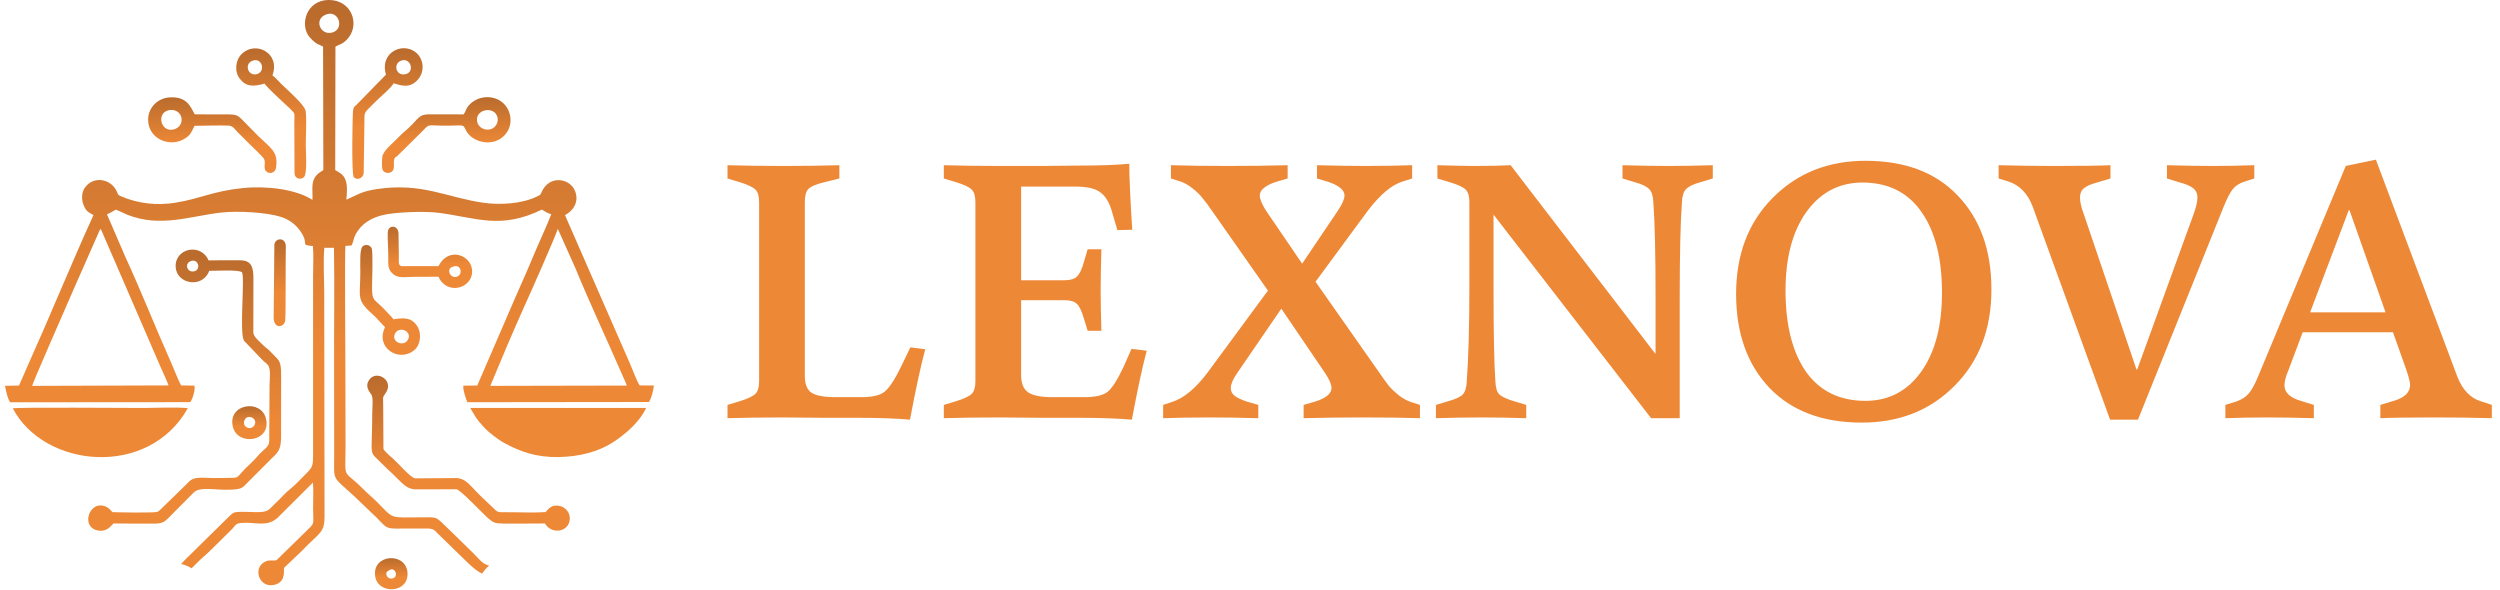 <svg width="250" height="59" viewBox="0 0 250 59" fill="none" xmlns="http://www.w3.org/2000/svg">
<g clip-path="url(#clip0_7_161)">
<path fill-rule="evenodd" clip-rule="evenodd" d="M50.69 34.63C51.27 33.312 51.807 32.009 52.402 30.708C53.068 29.251 55.318 24.175 55.782 22.889L57.545 26.828C58.968 30.302 60.755 34.094 62.275 37.604C62.396 37.881 62.622 38.344 62.675 38.557L49.031 38.586L50.69 34.633V34.63ZM3.216 38.586C3.337 38.099 6.273 31.46 6.595 30.694C7.158 29.354 7.748 28.087 8.315 26.777L9.949 23.068C9.977 23.019 10.04 22.928 10.076 22.887L16.032 36.641C16.308 37.263 16.645 37.964 16.858 38.542L3.216 38.586ZM32.691 1.421C33.919 1.036 34.464 2.94 33.2 3.261C32.002 3.567 31.32 1.847 32.691 1.421ZM19.16 56.826C19.315 56.687 19.48 56.522 19.662 56.331C20.118 55.846 20.688 55.405 21.129 54.959L23.269 52.843C23.535 52.542 23.558 52.348 24.118 52.297C25.537 52.164 26.654 52.77 27.771 51.765L31.295 48.252C31.363 49.014 31.31 50.006 31.31 50.793C31.31 52.331 31.485 52.284 30.879 52.862L27.672 56.001C27.482 56.103 26.963 55.986 26.644 56.106C25.116 56.684 25.934 59.07 27.654 58.413C28.627 58.041 28.338 56.917 28.404 56.785L30.203 55.069C30.416 54.874 30.547 54.705 30.755 54.501C32.007 53.274 32.453 53.162 32.455 51.674L32.422 29.202C32.412 27.874 32.318 26.042 32.432 24.78H33.397C33.466 28.705 33.392 32.685 33.41 36.619L33.418 45.504C33.42 48.174 33.147 47.525 35.384 49.587L37.676 51.775C38.545 52.647 38.555 52.865 39.607 52.858L42.725 52.85C43.335 52.85 43.457 53.022 43.743 53.323L46.773 56.27C47.407 56.882 47.86 57.21 48.22 57.36C48.407 57.046 48.645 56.782 48.914 56.564C48.225 56.407 47.837 55.81 47.353 55.342L45.124 53.164C43.452 51.589 43.931 51.731 42.188 51.733C38.925 51.733 39.457 51.983 37.742 50.239C37.238 49.727 36.858 49.45 36.24 48.828C34.271 46.849 34.532 48.135 34.555 44.62L34.537 36.1C34.535 35.029 34.461 25.405 34.542 24.592L35.168 24.54C35.361 24.121 35.358 23.798 35.584 23.394C36.146 22.382 37.063 21.824 38.198 21.527C39.472 21.194 42.555 21.099 43.923 21.287C47.802 21.821 50.102 22.941 54.186 20.961C54.507 21.133 54.715 21.322 55.128 21.419C54.675 22.61 53.8 24.462 53.271 25.75C52.683 27.178 52.033 28.572 51.427 29.988L47.728 38.552L46.33 38.567C46.304 39.103 46.563 39.769 46.735 40.222L64.894 40.2C65.165 39.806 65.322 39.054 65.393 38.547L63.964 38.542C63.648 38.045 63.25 36.94 63.007 36.384L56.499 21.512C57.669 20.878 57.932 19.739 57.345 18.801C56.749 17.85 54.918 17.522 54.165 19.2C54.008 19.548 54.044 19.479 53.672 19.661C52.172 20.391 50.014 20.508 48.359 20.278C44.727 19.771 42.224 18.228 37.702 18.906C36.085 19.149 35.784 19.477 34.636 19.967C34.697 19.362 34.76 18.546 34.555 18.002C34.32 17.38 33.869 17.231 33.522 17.008L33.544 4.669C33.838 4.458 34.297 4.476 34.864 3.753C35.971 2.342 35.128 0.017 32.921 8.26526e-05C30.537 -0.017 29.924 2.638 31.021 3.787C31.768 4.569 31.84 4.37 32.308 4.669L32.334 17.008C32.23 17.081 32.111 17.15 32.004 17.221C30.945 17.943 31.315 18.96 31.244 19.989C29.618 18.931 26.697 18.563 24.293 18.806C21.293 19.107 20.029 19.874 17.547 20.271C15.677 20.569 13.853 20.364 12.171 19.658C11.781 19.494 11.842 19.506 11.672 19.131C11.104 17.87 9.298 17.52 8.447 18.83C8.163 19.266 8.135 19.955 8.353 20.491C8.619 21.143 8.794 21.184 9.346 21.512C8.059 24.29 6.848 27.235 5.615 30.047C4.989 31.47 4.406 32.913 3.75 34.341L1.901 38.554L0.5 38.581C0.586 39.025 0.746 39.875 1.022 40.228L19.021 40.215C19.252 39.931 19.55 38.99 19.444 38.564L18.109 38.542C17.747 37.847 17.478 37.09 17.157 36.369C15.591 32.859 14.104 29.089 12.518 25.652L10.697 21.429C11.044 21.292 11.289 21.128 11.576 20.966C11.902 21.072 12.298 21.297 12.685 21.454C16.065 22.823 19.122 21.564 22.248 21.243C23.809 21.081 26.636 21.233 28.027 21.669C28.888 21.939 29.473 22.387 29.901 22.936C31.085 24.452 29.861 24.474 31.292 24.606C31.373 25.461 31.31 26.627 31.308 27.517V45.141C31.308 46.496 31.351 46.643 30.596 47.378C30.135 47.826 29.549 48.49 29.078 48.85C28.541 49.262 28.062 49.857 27.558 50.315C26.819 50.986 26.933 51.243 25.471 51.212C24.994 51.202 24.503 51.17 24.027 51.182C23.388 51.197 23.297 51.278 22.958 51.598L18.441 56.042L18.114 56.4C18.494 56.483 18.846 56.633 19.158 56.831L19.16 56.826Z" fill="url(#paint0_linear_7_161)"/>
<path fill-rule="evenodd" clip-rule="evenodd" d="M1.278 40.835C4.439 46.842 14.869 47.829 18.783 40.816C17.547 40.693 15.69 40.793 14.388 40.796C12.799 40.798 1.853 40.71 1.278 40.835Z" fill="#ED8836"/>
<path fill-rule="evenodd" clip-rule="evenodd" d="M47.024 40.793C47.579 41.717 47.589 41.861 48.471 42.804C48.863 43.226 49.78 43.946 50.424 44.296C51.999 45.153 53.598 45.744 55.855 45.705C57.981 45.67 59.84 45.156 61.246 44.26C62.543 43.429 63.969 42.199 64.613 40.793H47.027H47.024Z" fill="#ED8836"/>
<path fill-rule="evenodd" clip-rule="evenodd" d="M19.145 26.086C19.852 25.892 20.103 26.956 19.444 27.125C18.692 27.321 18.385 26.294 19.145 26.086ZM11.272 51.219C11.005 51.023 11.028 50.886 10.674 50.705C8.943 49.818 7.92 52.836 9.916 53.068C10.666 53.156 11.016 52.686 11.348 52.346C12.442 52.373 13.516 52.348 14.613 52.36C16.136 52.378 16.262 52.412 17.04 51.599L19.383 49.237C20.156 48.519 22.149 49.213 23.87 48.885C24.354 48.791 24.513 48.466 24.789 48.223L27.14 45.869C27.763 45.271 28.105 45.007 28.108 43.745C28.11 41.665 28.12 39.581 28.113 37.501C28.108 36.017 27.923 36.1 27.196 35.319C26.689 34.772 26.659 34.855 26.375 34.574C25.866 34.069 25.349 33.675 25.334 33.249L25.341 27.881C25.347 26.794 25.187 26.037 24.034 26.03C22.988 26.025 21.899 26.015 20.855 26.039C20.087 24.254 17.46 24.822 17.567 26.703C17.666 28.43 20.275 28.871 20.923 27.081C21.602 27.095 23.801 26.943 24.189 27.22C24.521 27.632 23.913 33.241 24.394 34.064L26.147 35.899C26.489 36.267 26.593 36.259 26.768 36.467C27.12 36.889 26.963 37.878 26.955 38.527C26.938 40.09 26.935 41.665 26.927 43.228C26.922 44.387 27.026 44.436 26.345 45.024C25.863 45.438 25.605 45.847 25.172 46.239C23.137 48.074 24.493 47.731 21.909 47.802C20.28 47.846 19.424 47.517 18.785 48.287L16.366 50.646C16.212 50.785 15.94 51.072 15.776 51.18C15.355 51.305 11.991 51.239 11.277 51.216L11.272 51.219Z" fill="url(#paint1_linear_7_161)"/>
<path fill-rule="evenodd" clip-rule="evenodd" d="M38.224 46.398C38.684 46.873 38.902 47.052 39.257 47.38C40.222 48.275 40.589 48.953 41.687 48.936L45.659 48.926C46.056 48.983 48.395 51.479 48.838 51.849C49.344 52.27 49.489 52.351 50.386 52.358C51.759 52.37 53.132 52.353 54.502 52.348C55.131 53.475 56.919 53.237 56.98 51.885C57.008 51.248 56.549 50.744 56.033 50.611C55.174 50.391 54.847 50.888 54.563 51.204C53.266 51.3 51.716 51.207 50.383 51.221C49.912 51.226 49.791 51.231 49.547 51.011L48.02 49.553C47.006 48.571 46.601 47.826 45.603 47.807L41.509 47.836C41.043 47.765 39.837 46.337 39.341 45.904C39.123 45.712 38.413 45.105 38.345 44.887L38.322 40.877C38.322 39.38 38.213 39.889 38.631 39.204C39.368 37.993 37.62 36.955 36.914 37.991C36.463 38.652 36.944 39.186 37.129 39.446C37.354 39.762 37.225 40.85 37.225 41.318C37.223 46.006 36.787 44.921 38.221 46.396L38.224 46.398Z" fill="url(#paint2_linear_7_161)"/>
<path fill-rule="evenodd" clip-rule="evenodd" d="M47.731 12.238C47.392 10.916 49.471 10.521 49.753 11.746C49.882 12.309 49.474 12.851 48.995 12.944C48.387 13.061 47.85 12.696 47.731 12.236V12.238ZM46.358 11.437C45.446 11.432 44.534 11.442 43.625 11.435C42.33 11.425 42.168 11.393 41.524 12.121C41.296 12.378 41.109 12.559 40.861 12.799C40.617 13.037 40.344 13.228 40.113 13.47C39.353 14.269 38.297 15.05 38.231 15.695C38.196 16.033 38.153 16.787 38.287 17.032C38.429 17.294 38.907 17.4 39.201 17.147C39.52 16.873 39.313 16.359 39.422 15.942C39.493 15.663 39.525 15.776 39.728 15.599L42.173 13.186C42.974 12.354 42.667 12.549 44.233 12.567C46.378 12.589 46.277 12.354 46.571 12.988C47.131 14.191 49.129 14.742 50.325 13.657C51.488 12.603 51.189 10.754 49.937 10.029C49.051 9.514 47.706 9.607 46.875 10.543C46.586 10.869 46.578 11.163 46.358 11.442V11.437Z" fill="url(#paint3_linear_7_161)"/>
<path fill-rule="evenodd" clip-rule="evenodd" d="M16.812 11.038C17.453 10.867 17.965 11.205 18.109 11.648C18.306 12.255 17.949 12.736 17.503 12.9C16.13 13.407 15.573 11.369 16.814 11.038H16.812ZM19.454 12.584C20.559 12.574 21.721 12.527 22.818 12.559C23.33 12.574 23.492 12.946 23.768 13.228C24.067 13.534 24.346 13.774 24.632 14.083C25.04 14.524 25.681 15.063 26.312 15.763C26.689 16.185 26.266 16.721 26.596 17.101C26.902 17.456 27.52 17.316 27.601 16.785C27.842 15.188 27.145 14.869 25.818 13.598L24.151 11.903C23.796 11.555 23.586 11.442 22.894 11.437C21.759 11.428 20.607 11.457 19.472 11.43C19.074 10.734 18.722 9.59 16.893 9.745C15.758 9.84 14.826 10.761 14.811 11.944C14.785 13.889 17.015 14.832 18.532 13.831C19.082 13.468 19.11 13.243 19.454 12.584Z" fill="url(#paint4_linear_7_161)"/>
<path fill-rule="evenodd" clip-rule="evenodd" d="M25.375 6.036C26.269 5.83 26.555 7.212 25.658 7.42C24.741 7.633 24.366 6.269 25.375 6.036ZM26.459 8.361C26.636 8.677 27.809 9.742 28.161 10.083C28.47 10.382 28.739 10.614 29.05 10.913C29.57 11.415 29.43 11.322 29.433 12.241L29.451 17.299C29.489 17.965 30.122 17.961 30.383 17.725C30.758 17.387 30.576 15.156 30.576 14.516C30.576 13.554 30.674 12.03 30.57 11.139C30.497 10.497 28.744 9.005 28.143 8.41C27.885 8.155 27.503 7.716 27.242 7.538C28.073 5.326 25.572 4.025 24.169 5.399C23.541 6.016 23.414 7.146 23.984 7.878C24.622 8.699 25.354 8.672 26.459 8.361Z" fill="url(#paint5_linear_7_161)"/>
<path fill-rule="evenodd" clip-rule="evenodd" d="M40.248 6.028C41.136 5.852 41.483 7.28 40.483 7.432C39.5 7.581 39.297 6.217 40.248 6.028ZM38.598 7.464L35.652 10.477C35.452 10.663 35.361 10.678 35.31 11.021C35.242 11.484 35.14 17.473 35.378 17.72C35.715 18.068 36.298 17.826 36.369 17.343L36.44 12.312C36.463 11.089 36.283 11.442 37.62 10.1C38.043 9.676 39.115 8.797 39.361 8.331C39.981 8.485 40.982 8.978 41.856 7.878C42.451 7.131 42.37 6.068 41.78 5.428C40.503 4.049 37.904 5.139 38.598 7.464Z" fill="url(#paint6_linear_7_161)"/>
<path fill-rule="evenodd" clip-rule="evenodd" d="M40.79 33.976C40.354 34.748 39.034 34.17 39.528 33.317C39.964 32.565 41.258 33.146 40.79 33.976ZM39.348 31.933C39.189 31.698 38.895 31.431 38.682 31.193C37.448 29.817 37.197 30.267 37.205 28.687C37.208 28.19 37.322 25.14 37.159 24.81C37.007 24.501 36.562 24.366 36.255 24.646C35.946 24.927 36.035 26.569 36.035 27.147C36.035 29.893 35.528 29.937 37.547 31.698L38.505 32.727C37.496 34.738 39.86 36.303 41.43 35.012C42.021 34.527 42.224 33.388 41.712 32.597C41.18 31.776 40.46 31.742 39.346 31.931L39.348 31.933Z" fill="url(#paint7_linear_7_161)"/>
<path fill-rule="evenodd" clip-rule="evenodd" d="M45.4 26.632C46.115 26.439 46.325 27.443 45.684 27.671C45.36 27.786 45.043 27.565 44.962 27.323C44.812 26.872 45.081 26.718 45.4 26.632ZM39.366 27.448C39.873 27.857 40.688 27.683 41.423 27.683C42.239 27.683 43.034 27.678 43.85 27.673C44.701 29.589 47.285 28.832 47.214 27.071C47.151 25.532 44.873 24.604 43.845 26.615H40.146C39.789 26.529 39.89 26.115 39.885 25.677C39.88 24.9 39.867 24.119 39.852 23.345C39.837 22.49 38.809 22.433 38.775 23.244C38.748 23.947 38.824 24.859 38.826 25.606C38.829 26.546 38.753 26.953 39.366 27.448Z" fill="url(#paint8_linear_7_161)"/>
<path fill-rule="evenodd" clip-rule="evenodd" d="M28.584 24.724C28.62 23.698 27.568 23.749 27.437 24.433L27.366 31.703C27.348 32.962 28.425 32.749 28.516 32.065C28.597 31.458 28.544 25.873 28.582 24.724H28.584Z" fill="url(#paint9_linear_7_161)"/>
<path fill-rule="evenodd" clip-rule="evenodd" d="M25.453 42.496C25.103 43.152 24.108 42.675 24.473 41.971C24.784 41.371 25.8 41.842 25.453 42.496ZM23.279 42.643C23.728 44.649 27.163 44.198 26.596 41.859C26.114 39.872 22.77 40.374 23.279 42.643Z" fill="url(#paint10_linear_7_161)"/>
<path fill-rule="evenodd" clip-rule="evenodd" d="M38.879 57.054C39.457 56.618 39.862 57.51 39.389 57.791C39.102 57.963 38.796 57.791 38.695 57.61C38.469 57.211 38.879 57.054 38.879 57.051V57.054ZM37.509 57.549C37.727 59.53 40.99 59.352 40.741 57.186C40.516 55.202 37.273 55.41 37.509 57.549Z" fill="url(#paint11_linear_7_161)"/>
<path d="M72.752 41.818V40.49L73.978 40.121C74.771 39.876 75.291 39.63 75.539 39.384C75.787 39.138 75.911 38.72 75.911 38.13V20.209C75.911 19.619 75.787 19.201 75.539 18.955C75.291 18.709 74.771 18.464 73.978 18.218L72.752 17.849V16.521C74.387 16.571 76.232 16.595 78.289 16.595C80.42 16.595 82.303 16.571 83.938 16.521V17.849L82.451 18.218C81.634 18.414 81.101 18.636 80.853 18.881C80.606 19.127 80.482 19.57 80.482 20.209V37.577C80.482 38.413 80.705 38.978 81.151 39.273C81.621 39.568 82.414 39.716 83.529 39.716H86.168C87.283 39.716 88.063 39.519 88.509 39.126C88.98 38.732 89.55 37.835 90.219 36.434L91.036 34.738L92.523 34.922C92.052 36.692 91.544 39.04 90.999 41.965C89.562 41.842 87.865 41.781 85.908 41.781C85.561 41.781 84.384 41.781 82.377 41.781C80.37 41.756 79.032 41.744 78.363 41.744C76.257 41.744 74.387 41.769 72.752 41.818ZM94.382 41.818V40.49L95.609 40.121C96.401 39.876 96.922 39.63 97.17 39.384C97.418 39.138 97.541 38.72 97.541 38.13V20.209C97.541 19.619 97.418 19.201 97.17 18.955C96.922 18.709 96.401 18.464 95.609 18.218L94.382 17.849V16.521C96.017 16.571 97.901 16.595 100.031 16.595C100.7 16.595 102.088 16.595 104.194 16.595C106.3 16.571 107.526 16.558 107.873 16.558C110.004 16.558 111.689 16.497 112.927 16.374C112.927 17.726 113.026 19.926 113.225 22.975L111.738 23.012L111.143 20.983C110.871 20.123 110.474 19.521 109.954 19.177C109.459 18.832 108.641 18.66 107.501 18.66H102.112V28.026H106.423C107.018 28.026 107.439 27.904 107.687 27.658C107.959 27.412 108.195 26.92 108.393 26.183L108.765 24.929H110.14C110.09 26.552 110.066 27.916 110.066 29.022C110.066 30.153 110.09 31.505 110.14 33.078H108.765L108.393 31.861C108.17 31.099 107.935 30.608 107.687 30.387C107.439 30.141 107.018 30.018 106.423 30.018H102.112V37.503C102.112 38.339 102.348 38.917 102.819 39.236C103.289 39.556 104.094 39.716 105.234 39.716H108.393C109.508 39.716 110.289 39.544 110.735 39.2C111.205 38.831 111.75 37.983 112.37 36.655L113.15 34.885L114.674 35.07C114.228 36.741 113.733 39.04 113.187 41.965C111.701 41.842 109.991 41.781 108.059 41.781C107.712 41.781 106.448 41.781 104.268 41.781C102.112 41.756 100.7 41.744 100.031 41.744C97.901 41.744 96.017 41.769 94.382 41.818ZM116.314 41.818V40.49L117.206 40.195C118.371 39.827 119.548 38.856 120.737 37.282L126.795 29.059L121.183 21.057C120.811 20.516 120.489 20.086 120.217 19.767C119.969 19.447 119.634 19.127 119.213 18.808C118.792 18.464 118.358 18.23 117.912 18.107L117.095 17.849V16.521C118.73 16.571 120.65 16.595 122.855 16.595C124.813 16.595 126.782 16.571 128.764 16.521V17.849L127.612 18.181C126.522 18.55 125.977 19.004 125.977 19.545C125.977 19.889 126.175 20.381 126.572 21.02L130.214 26.367L133.819 21.02C134.24 20.381 134.45 19.889 134.45 19.545C134.45 19.004 133.905 18.55 132.815 18.181L131.7 17.849V16.521C133.534 16.571 135.169 16.595 136.606 16.595C138.192 16.595 139.728 16.571 141.214 16.521V17.849L140.285 18.144C139.195 18.464 138.031 19.435 136.792 21.057L131.552 28.174L137.944 37.282C138.316 37.823 138.625 38.253 138.873 38.573C139.121 38.868 139.455 39.187 139.876 39.532C140.298 39.851 140.731 40.085 141.177 40.232L141.995 40.49V41.818C140.409 41.769 138.514 41.744 136.309 41.744C134.277 41.744 132.295 41.769 130.362 41.818V40.49L131.515 40.158C132.605 39.814 133.15 39.359 133.15 38.794C133.15 38.45 132.939 37.958 132.518 37.319L128.133 30.866L123.71 37.319C123.289 37.934 123.078 38.425 123.078 38.794C123.078 39.114 123.202 39.372 123.45 39.568C123.698 39.765 124.107 39.962 124.676 40.158L125.828 40.49V41.818C123.995 41.769 122.36 41.744 120.923 41.744C119.337 41.744 117.801 41.769 116.314 41.818ZM143.592 41.818V40.49L144.819 40.121C145.537 39.925 146.02 39.704 146.268 39.458C146.516 39.187 146.652 38.745 146.677 38.13C146.85 35.77 146.937 32.611 146.937 28.653V20.209C146.937 19.619 146.813 19.201 146.565 18.955C146.318 18.709 145.785 18.464 144.967 18.218L143.741 17.849V16.521C145.376 16.571 146.602 16.595 147.42 16.595C148.956 16.595 150.17 16.571 151.062 16.521L165.556 35.401V29.686C165.556 25.384 165.482 22.225 165.333 20.209C165.309 19.594 165.172 19.164 164.924 18.918C164.677 18.648 164.194 18.414 163.475 18.218L162.249 17.849V16.521C163.884 16.571 165.408 16.595 166.82 16.595C168.158 16.595 169.644 16.571 171.279 16.521V17.849L170.053 18.218C169.335 18.414 168.852 18.648 168.604 18.918C168.356 19.164 168.22 19.594 168.195 20.209C168.046 22.225 167.972 25.384 167.972 29.686V41.818H165.11L149.353 21.463V28.653C149.353 33.3 149.415 36.459 149.538 38.13C149.563 38.745 149.687 39.175 149.91 39.421C150.158 39.667 150.653 39.9 151.397 40.121L152.623 40.49V41.818C150.988 41.769 149.514 41.744 148.2 41.744C146.764 41.744 145.227 41.769 143.592 41.818ZM186.544 16.079C190.507 16.079 193.592 17.247 195.797 19.582C198.027 21.918 199.142 25.04 199.142 28.948C199.142 32.906 197.916 36.114 195.463 38.573C193.035 41.031 189.938 42.26 186.172 42.26C182.232 42.26 179.148 41.092 176.918 38.757C174.713 36.422 173.61 33.3 173.61 29.391C173.61 25.457 174.824 22.262 177.252 19.803C179.705 17.32 182.802 16.079 186.544 16.079ZM186.246 18.255C183.917 18.255 182.047 19.238 180.634 21.205C179.247 23.147 178.553 25.765 178.553 29.059C178.553 32.501 179.234 35.205 180.597 37.172C181.985 39.114 183.967 40.085 186.544 40.085C188.872 40.085 190.73 39.114 192.118 37.172C193.505 35.229 194.199 32.599 194.199 29.28C194.199 25.839 193.518 23.147 192.155 21.205C190.792 19.238 188.823 18.255 186.246 18.255ZM211.009 41.965L203.279 20.688C202.784 19.361 201.966 18.513 200.826 18.144L199.86 17.849V16.521C201.694 16.571 203.527 16.595 205.36 16.595C208.111 16.595 210.006 16.571 211.047 16.521V17.849L209.82 18.218C209.151 18.39 208.681 18.587 208.408 18.808C208.136 19.029 207.999 19.349 207.999 19.767C207.999 20.184 208.123 20.725 208.371 21.389L213.648 36.95H213.722L219.371 21.389C219.619 20.701 219.743 20.16 219.743 19.767C219.743 19.349 219.594 19.029 219.297 18.808C219.025 18.587 218.554 18.39 217.885 18.218L216.696 17.849V16.521C218.529 16.571 220.065 16.595 221.304 16.595C222.567 16.595 223.943 16.571 225.429 16.521V17.849L224.5 18.144C223.955 18.316 223.546 18.574 223.274 18.918C223.001 19.262 222.692 19.865 222.345 20.725L213.797 41.965H211.009ZM222.537 41.818V40.49L223.615 40.158C224.16 39.962 224.569 39.704 224.842 39.384C225.139 39.064 225.461 38.487 225.808 37.651L234.579 16.595L237.589 15.968L245.728 37.651C246.248 38.978 247.029 39.802 248.069 40.121L249.184 40.49V41.818C247.351 41.769 245.505 41.744 243.647 41.744C240.946 41.744 239.075 41.769 238.035 41.818V40.49L239.261 40.121C240.426 39.802 241.008 39.261 241.008 38.499C241.008 38.229 240.884 37.725 240.636 36.987L239.298 33.226H230.268L228.855 36.987C228.583 37.626 228.446 38.142 228.446 38.536C228.446 39.273 229.029 39.802 230.193 40.121L231.382 40.49V41.818C229.549 41.769 228.001 41.744 226.737 41.744C225.424 41.744 224.024 41.769 222.537 41.818ZM234.876 21.02L231.011 31.235H238.555L234.95 21.02H234.876Z" fill="#ED8836"/>
</g>
<defs>
<linearGradient id="paint0_linear_7_161" x1="32.947" y1="-1.41443e-10" x2="32.947" y2="58.526" gradientUnits="userSpaceOnUse">
<stop stop-color="#B96B2D"/>
<stop offset="0.611" stop-color="#ED8836"/>
</linearGradient>
<linearGradient id="paint1_linear_7_161" x1="18.468" y1="24.958" x2="18.468" y2="53.079" gradientUnits="userSpaceOnUse">
<stop stop-color="#B96B2D"/>
<stop offset="0.611" stop-color="#ED8836"/>
</linearGradient>
<linearGradient id="paint2_linear_7_161" x1="46.854" y1="37.567" x2="46.854" y2="53.065" gradientUnits="userSpaceOnUse">
<stop stop-color="#B96B2D"/>
<stop offset="0.611" stop-color="#ED8836"/>
</linearGradient>
<linearGradient id="paint3_linear_7_161" x1="44.625" y1="9.718" x2="44.625" y2="17.291" gradientUnits="userSpaceOnUse">
<stop stop-color="#B96B2D"/>
<stop offset="0.611" stop-color="#ED8836"/>
</linearGradient>
<linearGradient id="paint4_linear_7_161" x1="21.229" y1="9.73" x2="21.229" y2="17.297" gradientUnits="userSpaceOnUse">
<stop stop-color="#B96B2D"/>
<stop offset="0.611" stop-color="#ED8836"/>
</linearGradient>
<linearGradient id="paint5_linear_7_161" x1="27.12" y1="4.835" x2="27.12" y2="17.87" gradientUnits="userSpaceOnUse">
<stop stop-color="#B96B2D"/>
<stop offset="0.611" stop-color="#ED8836"/>
</linearGradient>
<linearGradient id="paint6_linear_7_161" x1="38.747" y1="4.82" x2="38.747" y2="17.884" gradientUnits="userSpaceOnUse">
<stop stop-color="#B96B2D"/>
<stop offset="0.611" stop-color="#ED8836"/>
</linearGradient>
<linearGradient id="paint7_linear_7_161" x1="38.991" y1="24.493" x2="38.991" y2="35.483" gradientUnits="userSpaceOnUse">
<stop stop-color="#B96B2D"/>
<stop offset="0.611" stop-color="#ED8836"/>
</linearGradient>
<linearGradient id="paint8_linear_7_161" x1="42.992" y1="22.669" x2="42.992" y2="28.797" gradientUnits="userSpaceOnUse">
<stop stop-color="#B96B2D"/>
<stop offset="0.611" stop-color="#ED8836"/>
</linearGradient>
<linearGradient id="paint9_linear_7_161" x1="27.975" y1="23.934" x2="27.975" y2="32.614" gradientUnits="userSpaceOnUse">
<stop stop-color="#B96B2D"/>
<stop offset="0.611" stop-color="#ED8836"/>
</linearGradient>
<linearGradient id="paint10_linear_7_161" x1="24.943" y1="40.619" x2="24.943" y2="43.913" gradientUnits="userSpaceOnUse">
<stop stop-color="#B96B2D"/>
<stop offset="0.611" stop-color="#ED8836"/>
</linearGradient>
<linearGradient id="paint11_linear_7_161" x1="39.126" y1="55.814" x2="39.126" y2="58.929" gradientUnits="userSpaceOnUse">
<stop stop-color="#B96B2D"/>
<stop offset="0.611" stop-color="#ED8836"/>
</linearGradient>
<clipPath id="clip0_7_161">
<rect width="249" height="59" fill="white" transform="translate(0.5)"/>
</clipPath>
</defs>
</svg>
